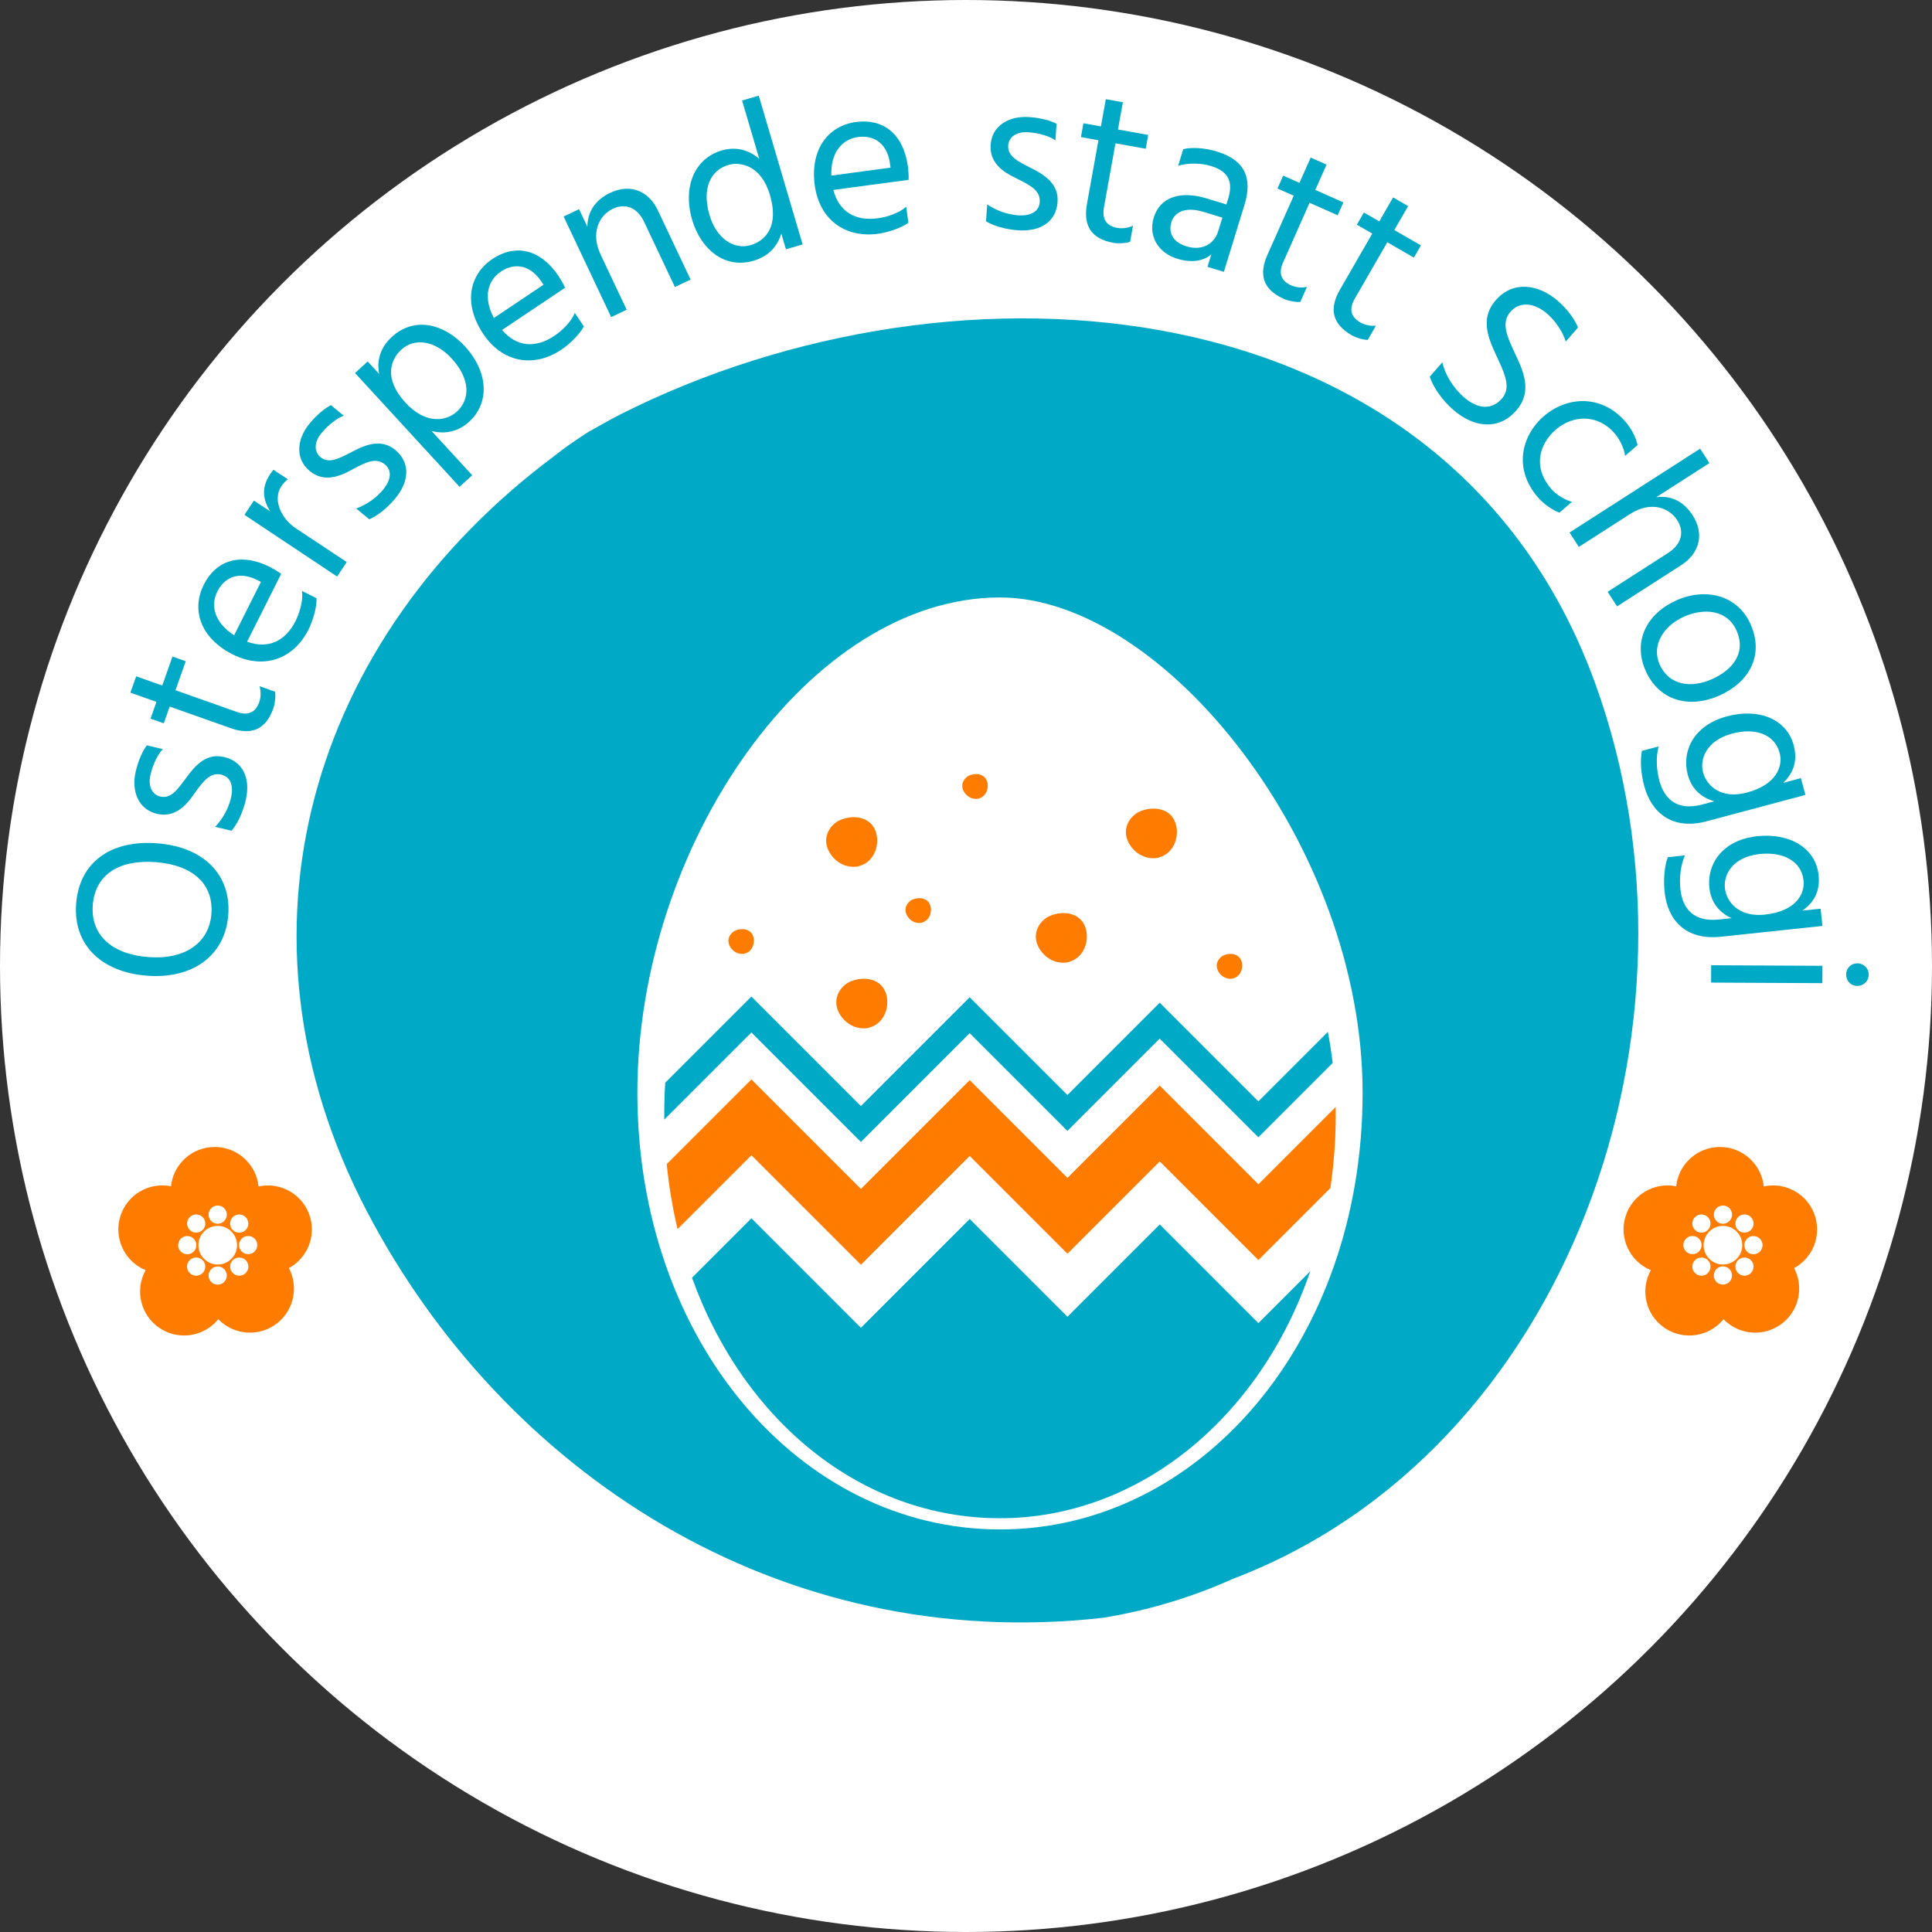 <?xml version="1.0" encoding="UTF-8"?>
<svg xmlns="http://www.w3.org/2000/svg" id="a" viewBox="0 0 490 490">
  <rect x="0" y="0" width="490" height="490" fill="#333333" stroke="none"/>
  <circle cx="245" cy="245" r="245" style="fill:#fff; stroke-width:0px;"></circle>
  <path d="M19.31,229.24c.8-10.6,8.82-16.25,20.54-15.36,11.71.89,18.83,7.9,18.04,18.23-.77,10.1-8.88,16.24-20.59,15.35-11.71-.89-18.77-7.95-17.99-18.22ZM53.62,231.79c.58-7.66-4.81-12.42-14.13-13.13-9.33-.71-15.37,3.19-15.96,10.9-.57,7.55,4.8,12.48,14.13,13.18,9.33.71,15.41-3.69,15.96-10.96Z" style="fill:#00a9c5; stroke-width:0px;"></path>
  <path d="M41.3,189.99c-1.28,1.3-2.5,3.81-3.13,6.47-.69,2.93.41,5.07,2.46,5.56,2.76.65,4.44-1.87,6.45-4.54,2.48-3.48,5.31-6.53,9.76-5.48,4.71,1.11,6.81,5.32,5.47,11.01-.78,3.3-2.27,6.21-3.58,7.68l-4.17-.98c1.89-1.96,3.38-4.64,4.01-7.29.82-3.47-.32-5.45-2.43-5.95-2.82-.66-4.54,1.56-6.94,4.94-2.08,3-4.92,6.05-9.41,4.99-4.71-1.11-6.53-5.77-5.36-10.76.74-3.14,1.91-5.44,2.81-6.6l4.06.96Z" style="fill:#00a9c5; stroke-width:0px;"></path>
  <path d="M60.09,180.57c2.78.98,4.71.19,5.66-2.48.46-1.31.44-2.91.07-4.05l3.94,1.39c.2,1.25-.04,3.12-.43,4.22-1.97,5.56-5.72,6.83-10.81,5.03l-15.48-5.48-1.5,4.25-3.36-1.19,1.5-4.25-6.61-2.34,1.47-4.14,6.61,2.34,2.6-7.35,3.36,1.19-2.6,7.35,15.58,5.51Z" style="fill:#00a9c5; stroke-width:0px;"></path>
  <path d="M80.29,151.73c.05,2.39-.93,5.7-2.05,7.94-3.84,7.66-11.52,10.17-19.18,6.32-8.21-4.12-10.59-11.29-7.37-17.71,3.07-6.12,9.2-8.28,16.81-4.46.65.33,2.09,1.17,2.81,1.72l-8.64,17.21c5.37,1.95,9.73-.16,12.28-5.23,1.12-2.24,1.97-5.3,1.65-7.64l3.68,1.85ZM65.19,147.08c-4.18-2.1-8.06-1.06-10.06,2.92-1.82,3.63-.71,7.99,4.26,11.11l6.79-13.53-.99-.5Z" style="fill:#00a9c5; stroke-width:0px;"></path>
  <path d="M68.55,129.69c-1.86-2.84-2.3-6-.12-9.29.28-.42.55-.84.95-1.24l3.62,2.4c-.69.54-1.19,1.08-1.65,1.78-2.28,3.43-.03,8.2,3.73,10.69l12.85,8.52-2.43,3.67-23.5-15.64,2.4-3.62,4.13,2.74Z" style="fill:#00a9c5; stroke-width:0px;"></path>
  <path d="M87.19,105.44c-1.72.6-3.93,2.32-5.67,4.42-1.91,2.32-1.88,4.73-.25,6.07,2.19,1.81,4.81.29,7.79-1.22,3.76-2.02,7.65-3.5,11.17-.6,3.74,3.08,3.75,7.79.03,12.29-2.16,2.62-4.78,4.57-6.61,5.3l-3.31-2.73c2.56-.92,5.08-2.66,6.82-4.77,2.27-2.75,2.13-5.03.45-6.41-2.23-1.84-4.76-.61-8.41,1.36-3.19,1.77-7.08,3.25-10.65.31-3.74-3.08-3.31-8.07-.05-12.02,2.05-2.49,4.12-4.03,5.44-4.68l3.22,2.66Z" style="fill:#00a9c5; stroke-width:0px;"></path>
  <path d="M96.16,94.84c-.61-3.3.16-6.57,3.23-9.4,5.7-5.24,13.26-3.34,18.53,2.4,5.8,6.31,6.45,14.18,1.08,19.11-2.79,2.56-6.16,3.24-9.56,2.35l10.32,11.23-3.2,2.94-26.51-28.86,3.2-2.94,2.9,3.16ZM114.56,90.93c-4.26-4.63-9.47-5.29-12.75-2.27-2.83,2.6-4.53,7.41,1.01,13.44,5.42,5.9,10.64,4.51,13.06,2.29,3.32-3.05,3.54-8.16-1.32-13.45Z" style="fill:#00a9c5; stroke-width:0px;"></path>
  <path d="M148.08,82.79c-1.14,2.1-3.62,4.5-5.7,5.89-7.12,4.77-15.03,3.17-19.8-3.96-5.11-7.63-3.64-15.04,2.32-19.04,5.69-3.81,12.08-2.67,16.82,4.41.4.6,1.24,2.05,1.6,2.88l-16,10.72c3.71,4.35,8.55,4.66,13.26,1.5,2.08-1.39,4.33-3.64,5.2-5.83l2.29,3.42ZM137.23,71.3c-2.6-3.88-6.5-4.89-10.19-2.42-3.38,2.26-4.56,6.6-1.77,11.77l12.58-8.43-.62-.93Z" style="fill:#00a9c5; stroke-width:0px;"></path>
  <path d="M148.98,57.49c.01-3.88,2.12-6.85,5.79-8.59,4.98-2.36,9.7-.58,12.08,4.45l8.3,17.56-3.98,1.88-7.8-16.51c-1.83-3.87-4.95-4.74-7.92-3.34-3.57,1.69-5.69,6.2-3.1,11.68l6.59,13.94-3.93,1.86-12.06-25.51,3.92-1.86,2.09,4.43Z" style="fill:#00a9c5; stroke-width:0px;"></path>
  <path d="M192.43,24.24l11.13,37.75-4.22,1.24-1.18-4c-.94,3.12-3.07,5.72-7.02,6.89-7.53,2.22-13.45-3.11-15.58-10.32-2.5-8.49.67-15.63,7.45-17.63,3.58-1.06,6.91-.18,9.56,2.12l-4.36-14.79,4.22-1.24ZM195.3,49.51c-2.25-7.64-7.57-8.56-10.62-7.66-4.27,1.26-6.79,5.71-4.73,12.71,1.73,5.87,6.15,8.87,10.42,7.61,3.84-1.13,7.23-4.8,4.92-12.65Z" style="fill:#00a9c5; stroke-width:0px;"></path>
  <path d="M230.38,56.52c-1.95,1.38-5.23,2.44-7.72,2.77-8.5,1.14-14.88-3.79-16.02-12.29-1.22-9.1,3.37-15.11,10.49-16.06,6.79-.91,12.02,2.94,13.15,11.38.1.72.21,2.39.16,3.29l-19.09,2.56c1.41,5.54,5.61,7.95,11.24,7.2,2.48-.33,5.49-1.35,7.24-2.94l.55,4.08ZM225.71,41.42c-.62-4.63-3.67-7.26-8.08-6.67-4.03.54-7,3.91-6.78,9.78l15.01-2.01-.15-1.1Z" style="fill:#00a9c5; stroke-width:0px;"></path>
  <path d="M267.67,35.58c-1.49-1.05-4.17-1.85-6.89-2.04-3-.21-4.94,1.22-5.08,3.33-.19,2.83,2.57,4.08,5.53,5.62,3.83,1.88,7.3,4.18,6.99,8.74-.33,4.83-4.15,7.58-9.98,7.18-3.39-.23-6.5-1.23-8.16-2.29l.29-4.28c2.24,1.55,5.12,2.58,7.85,2.77,3.55.24,5.33-1.2,5.48-3.36.2-2.89-2.28-4.23-6-6.05-3.3-1.57-6.76-3.87-6.45-8.48.33-4.83,4.64-7.38,9.75-7.03,3.22.22,5.68,1,6.97,1.71l-.29,4.17Z" style="fill:#00a9c5; stroke-width:0px;"></path>
  <path d="M279.99,52.61c-.52,2.9.57,4.68,3.36,5.19,1.37.25,2.95-.04,4.01-.58l-.74,4.11c-1.2.41-3.08.46-4.23.26-5.81-1.05-7.67-4.55-6.71-9.86l2.91-16.16-4.44-.8.63-3.51,4.44.8,1.24-6.9,4.33.78-1.25,6.9,7.67,1.38-.63,3.51-7.67-1.38-2.93,16.27Z" style="fill:#00a9c5; stroke-width:0px;"></path>
  <path d="M300.1,37.84c2.15-.56,5.52-.34,8.55.59,7.18,2.2,9.02,6.85,7,13.44l-5.25,17.08-4.15-1.27.98-3.19c-1.36,1.21-4.15,2.51-8.62,1.14-5.06-1.55-7.38-5.93-5.99-10.46,1.6-5.21,6.77-6.89,13.53-4.81l4.9,1.5.42-1.38c1.24-4.04.43-6.91-4.3-8.37-2.61-.8-5.92-.83-8.37-.06l1.29-4.2ZM305.34,53.77c-4.84-1.49-7.48.09-8.25,2.59-.8,2.61.31,5.05,3.83,6.12,3.88,1.19,7.03-.52,8.04-3.82l1.06-3.46-4.68-1.44Z" style="fill:#00a9c5; stroke-width:0px;"></path>
  <path d="M325.42,66.53c-1.2,2.7-.56,4.69,2.03,5.84,1.27.57,2.87.67,4.03.39l-1.69,3.81c-1.27.11-3.1-.28-4.17-.76-5.39-2.4-6.36-6.24-4.17-11.17l6.67-15-4.12-1.83,1.45-3.26,4.12,1.83,2.85-6.41,4.02,1.79-2.85,6.41,7.12,3.17-1.45,3.26-7.12-3.17-6.71,15.11Z" style="fill:#00a9c5; stroke-width:0px;"></path>
  <path d="M343.59,75.76c-1.47,2.56-1.05,4.6,1.41,6.02,1.21.7,2.79.96,3.97.81l-2.08,3.62c-1.27-.03-3.06-.61-4.07-1.19-5.11-2.95-5.68-6.87-2.98-11.55l8.2-14.23-3.91-2.25,1.78-3.09,3.91,2.25,3.5-6.08,3.81,2.2-3.5,6.08,6.75,3.89-1.78,3.09-6.75-3.89-8.25,14.32Z" style="fill:#00a9c5; stroke-width:0px;"></path>
  <path d="M397.1,86.63c-.63-2.25-2.48-5.12-4.66-7.02-3.44-3-7.11-3.11-9.35-.55-2.49,2.85-.79,6.41,1.05,10.38,2.21,4.66,4.65,9.83.4,14.69-4.47,5.11-10.8,4.32-15.95-.19-2.68-2.34-4.98-5.46-5.97-8.4l3.19-3.65c.64,2.99,2.68,6.41,5.45,8.83,3.48,3.04,7.05,3.35,9.65.38,2.23-2.56.95-5.75-.71-9.42-2.27-4.94-5.32-10.41-.81-15.57,4.32-4.95,10.77-4.12,15.76.24,2.05,1.79,4.07,4.22,5.07,6.72l-3.11,3.56Z" style="fill:#00a9c5; stroke-width:0px;"></path>
  <path d="M393.36,123.93c1.42,1.64,3.58,2.87,5.32,3.35l-3.16,2.73c-1.73-.56-4.06-2.23-5.51-3.92-6.08-7.03-4.32-15.47,1.58-20.57,5.69-4.91,14.5-5.69,20.69,1.47,1.13,1.31,2.55,3.54,3.04,5.9l-3.16,2.73c-.24-2.07-1.53-4.41-2.62-5.68-4.29-4.97-10.59-4.76-15.01-.94-4.26,3.75-5.75,9.61-1.17,14.91Z" style="fill:#00a9c5; stroke-width:0px;"></path>
  <path d="M420.06,126.1c3.85-.49,7.01,1.12,9.26,4.64,2.92,4.54,1.88,9.51-2.95,12.61l-16.25,10.44-2.38-3.7,15.36-9.87c3.56-2.29,4.06-5.52,2.29-8.28-2.01-3.14-6.65-4.99-11.99-1.56l-12.97,8.33-2.35-3.65,33.11-21.26,2.35,3.65-13.49,8.66Z" style="fill:#00a9c5; stroke-width:0px;"></path>
  <path d="M425.22,152.24c7.48-3.31,15.53-1.22,18.76,6.06,3.58,8.09-.55,14.85-7.93,18.12-7.43,3.29-15.22,1.5-18.69-6.33-3.38-7.64.53-14.61,7.87-17.85ZM427.12,156.39c-5.14,2.28-8.36,7.23-6.2,12.12,2.39,5.4,8.04,6.06,13.23,3.76,5.19-2.3,8.83-6.59,6.26-12.39-2.28-5.14-8.1-5.79-13.3-3.49Z" style="fill:#00a9c5; stroke-width:0px;"></path>
  <path d="M457.89,201.61l-25.06,6.69c-8.77,2.34-14.02-2.25-15.82-8.97-.75-2.8-1.11-6.1-.59-8.89l4.25-1.13c-.73,2.67-.55,5.91.16,8.6,1.33,5,4.73,7.78,10.91,6.13l3.06-.82c-3.29-.91-5.79-3.12-6.76-6.78-1.56-5.86,1.45-12.49,10-14.77,7.96-2.13,15.09.64,16.89,7.36,1.09,4.09-.21,7.2-2.7,9.53l4.52-1.21,1.13,4.25ZM443.04,201.02c7.58-2.02,9.21-6.72,8.32-10.06-1.26-4.73-6.17-6.48-12.03-4.91-6.62,1.77-8.28,6.53-7.39,9.87.9,3.39,4.59,6.84,11.1,5.1Z" style="fill:#00a9c5; stroke-width:0px;"></path>
  <path d="M462.23,234.84l-25.8,2.74c-9.02.96-13.51-4.39-14.24-11.31-.3-2.88-.15-6.2.79-8.87l4.37-.46c-1.13,2.53-1.46,5.75-1.17,8.52.55,5.15,3.47,8.42,9.83,7.75l3.16-.34c-3.12-1.4-5.24-3.98-5.64-7.74-.64-6.03,3.36-12.11,12.16-13.05,8.19-.87,14.81,2.96,15.55,9.88.45,4.21-1.32,7.08-4.14,9l4.65-.49.46,4.37ZM447.65,231.96c7.81-.83,10.14-5.22,9.77-8.65-.52-4.87-5.09-7.35-11.12-6.71-6.81.72-9.19,5.17-8.83,8.61.37,3.49,3.48,7.47,10.18,6.76Z" style="fill:#00a9c5; stroke-width:0px;"></path>
  <path d="M462.21,244.95l-.02,4.4-28.22-.14.02-4.4,28.22.14ZM473.95,247.18c0,1.61-1.29,2.89-2.91,2.88-1.61,0-2.83-1.29-2.82-2.91,0-1.61,1.24-2.83,2.85-2.82,1.61,0,2.89,1.24,2.88,2.85Z" style="fill:#00a9c5; stroke-width:0px;"></path>
  <path d="M140.49,115.71c2.89-2.27,5.08-3.78,8.58-6.06,2.75-1.51,5.24-3.01,8.14-4.48,85.34-43.21,210.38-34.13,247.41,68.27,31.47,87.03-7.17,194.73-91.81,226.94-10.51,4.73-21.6,8.06-32.97,9.92-82.79,9.36-152.41-37.46-186.73-102.97-37.1-70.81-14.19-145.64,47.39-191.62Z" style="fill:#00a9c5; stroke-width:0px;"></path>
  <path d="M345.59,277.16c0,62.84-41.18,110.74-91.97,110.74s-91.97-47.9-91.97-110.74,43.63-125.63,91.97-125.63c41.4,0,91.97,62.78,91.97,125.63Z" style="fill:#fff; stroke-width:0px;"></path>
  <path d="M221.13,260.39c-.4.18-.82.31-1.25.38-3.15.36-5.8-1.43-7.1-3.92-1.41-2.69-.54-5.54,1.8-7.29.11-.09.19-.14.33-.23.1-.06.2-.11.31-.17,3.25-1.64,8-1.3,9.41,2.6,1.2,3.31-.27,7.41-3.49,8.63Z" style="fill:#ff7c00; stroke-width:0px;"></path>
  <path d="M247.94,202.6c-1.57.18-2.9-.71-3.55-1.96-.71-1.35-.27-2.77.9-3.64l.16-.12.15-.09c1.62-.82,4-.65,4.71,1.3.6,1.66-.14,3.7-1.75,4.32-.2.09-.41.15-.63.19Z" style="fill:#ff7c00; stroke-width:0px;"></path>
  <path d="M218.56,219.42c-.4.18-.82.31-1.25.38-3.15.36-5.8-1.43-7.1-3.92-1.41-2.69-.54-5.54,1.8-7.29.11-.09.19-.14.33-.23.1-.06.2-.11.31-.17,3.25-1.64,8-1.3,9.41,2.6,1.2,3.31-.27,7.41-3.49,8.63Z" style="fill:#ff7c00; stroke-width:0px;"></path>
  <path d="M234.17,233.88c-.2.09-.41.15-.63.19-1.57.18-2.9-.71-3.55-1.96-.71-1.35-.27-2.77.9-3.64l.16-.12.15-.09c1.62-.82,4-.65,4.71,1.3.6,1.66-.14,3.7-1.75,4.32Z" style="fill:#ff7c00; stroke-width:0px;"></path>
  <path d="M189.26,241.73c-.2.09-.41.15-.63.19-1.57.18-2.9-.71-3.55-1.96-.71-1.35-.27-2.77.9-3.64l.16-.12.15-.09c1.62-.82,4-.65,4.71,1.3.6,1.66-.14,3.7-1.75,4.32Z" style="fill:#ff7c00; stroke-width:0px;"></path>
  <path d="M308.93,246.25c-.71-1.35-.27-2.77.9-3.64l.16-.12.15-.09c1.62-.82,4-.65,4.71,1.3.6,1.66-.14,3.7-1.75,4.32-.2.09-.41.15-.63.19-1.57.18-2.9-.71-3.55-1.96Z" style="fill:#ff7c00; stroke-width:0px;"></path>
  <path d="M271.74,243.74c-.4.18-.82.31-1.25.38-3.15.36-5.8-1.43-7.1-3.92-1.41-2.69-.54-5.54,1.8-7.29.11-.09.19-.14.33-.23.1-.06.2-.11.31-.17,3.25-1.64,8-1.3,9.41,2.6,1.2,3.31-.27,7.41-3.49,8.63Z" style="fill:#ff7c00; stroke-width:0px;"></path>
  <path d="M294.58,217.24c-.4.18-.82.31-1.25.38-3.15.36-5.8-1.43-7.1-3.92-1.41-2.69-.54-5.54,1.8-7.29.11-.09.19-.14.33-.23.1-.06.2-.11.31-.17,3.25-1.64,8-1.3,9.41,2.6,1.2,3.31-.27,7.41-3.49,8.63Z" style="fill:#ff7c00; stroke-width:0px;"></path>
  <polyline points="177.6 315.18 177.6 315.18 177.6 315.18" style="fill:#ff7c00; stroke-width:0px;"></polyline>
  <path d="M168.48,283.95l22.09-22.09,27.77,27.77,27.59-27.59,24.79,24.79,23.41-23.41,25.02,25.02,18.84-18.84c-.31-2.66-.72-5.29-1.22-7.89l-17.62,17.62-25.02-25.02-23.41,23.41-24.79-24.79-27.59,27.59-27.77-27.77-21.85,21.85c-.17,2.62-.25,5.26-.25,7.92,0,.48,0,.95.01,1.42Z" style="fill:#00a9c6; stroke-width:0px;"></path>
  <path d="M319.16,335.57l-25.02-25.02-23.41,23.41-24.79-24.79-27.59,27.59-27.77-27.77-15.07,15.07c13.11,36.48,43.15,61,78.11,61s65.9-25.25,78.69-62.64l-13.15,13.15Z" style="fill:#00a9c5; stroke-width:0px;"></path>
  <path d="M319.16,300.35l-25.02-25.02-23.41,23.41-24.79-24.79-27.59,27.59-27.77-27.77-21.48,21.48c.56,5.67,1.48,11.17,2.75,16.48l18.73-18.73,27.77,27.77,27.59-27.59,24.79,24.79,23.41-23.41,25.02,25.02,18.25-18.25h0c.9-6.07,1.37-12.35,1.37-18.8,0-.59-.01-1.18-.02-1.77l-19.59,19.59Z" style="fill:#ff7c00; stroke-width:0px;"></path>
  <path d="M460.37,308.55c-1.71-5.6-7.42-8.86-13.04-7.64-.58-5.62-5.33-10.01-11.11-10.01s-10.5,4.36-11.1,9.96c-5.56-1.12-11.17,2.15-12.86,7.69-1.7,5.56,1.16,11.43,6.43,13.59-2.78,5.01-1.32,11.4,3.52,14.67,4.84,3.26,11.31,2.23,14.91-2.23,3.98,4.13,10.52,4.6,15.06.92,4.21-3.41,5.29-9.26,2.85-13.88,4.57-2.48,6.92-7.91,5.34-13.08Z" style="fill:#ff7c00; stroke-width:0px;"></path>
  <circle cx="436.98" cy="323.51" r="2.31" transform="translate(21.73 674.47) rotate(-76.72)" style="fill:#fff; stroke-width:0px;"></circle>
  <circle cx="429.25" cy="315.78" r="2.31" style="fill:#fff; stroke-width:0px;"></circle>
  <circle cx="436.98" cy="308.06" r="2.31" style="fill:#fff; stroke-width:0px;"></circle>
  <circle cx="444.7" cy="315.78" r="2.31" transform="translate(61.76 704.16) rotate(-80.78)" style="fill:#fff; stroke-width:0px;"></circle>
  <circle cx="436.98" cy="315.81" r="4.9" style="fill:#fff; stroke-width:0px;"></circle>
  <path d="M444.07,319.61c.9.9.9,2.36,0,3.26s-2.36.9-3.26,0-.9-2.36,0-3.26c.9-.9,2.36-.9,3.26,0Z" style="fill:#fff; stroke-width:0px;"></path>
  <path d="M433.15,319.61c.9.9.9,2.36,0,3.26s-2.36.9-3.26,0c-.9-.9-.9-2.36,0-3.26s2.36-.9,3.26,0Z" style="fill:#fff; stroke-width:0px;"></path>
  <path d="M433.15,308.69c.9.9.9,2.36,0,3.26-.9.9-2.36.9-3.26,0s-.9-2.36,0-3.26c.9-.9,2.36-.9,3.26,0Z" style="fill:#fff; stroke-width:0px;"></path>
  <path d="M444.07,308.69c.9.9.9,2.36,0,3.26-.9.9-2.36.9-3.26,0-.9-.9-.9-2.36,0-3.26s2.36-.9,3.26,0Z" style="fill:#fff; stroke-width:0px;"></path>
  <path d="M78.61,308.55c-1.71-5.6-7.42-8.86-13.04-7.64-.58-5.62-5.33-10.01-11.11-10.01s-10.5,4.36-11.1,9.96c-5.56-1.12-11.17,2.15-12.86,7.69-1.7,5.56,1.16,11.43,6.43,13.59-2.78,5.01-1.32,11.4,3.52,14.67,4.84,3.26,11.31,2.23,14.91-2.23,3.98,4.13,10.52,4.6,15.06.92,4.21-3.41,5.29-9.26,2.85-13.88,4.57-2.48,6.92-7.91,5.34-13.08Z" style="fill:#ff7c00; stroke-width:0px;"></path>
  <path d="M57.52,323.51c0,1.27-1.03,2.31-2.31,2.31s-2.31-1.03-2.31-2.31,1.03-2.31,2.31-2.31,2.31,1.03,2.31,2.31Z" style="fill:#fff; stroke-width:0px;"></path>
  <circle cx="47.49" cy="315.78" r="2.31" transform="translate(-271.82 312.08) rotate(-80.78)" style="fill:#fff; stroke-width:0px;"></circle>
  <path d="M57.52,308.06c0,1.27-1.03,2.31-2.31,2.31s-2.31-1.03-2.31-2.31,1.03-2.31,2.31-2.31c1.27,0,2.31,1.03,2.31,2.31Z" style="fill:#fff; stroke-width:0px;"></path>
  <path d="M65.25,315.78c0,1.27-1.03,2.31-2.31,2.31s-2.31-1.03-2.31-2.31,1.03-2.31,2.31-2.31,2.31,1.03,2.31,2.31Z" style="fill:#fff; stroke-width:0px;"></path>
  <circle cx="55.22" cy="315.81" r="4.9" style="fill:#fff; stroke-width:0px;"></circle>
  <circle cx="60.68" cy="321.24" r="2.31" style="fill:#fff; stroke-width:0px;"></circle>
  <circle cx="49.75" cy="321.24" r="2.31" style="fill:#fff; stroke-width:0px;"></circle>
  <path d="M51.39,308.69c.9.9.9,2.36,0,3.26-.9.9-2.36.9-3.26,0-.9-.9-.9-2.36,0-3.26.9-.9,2.36-.9,3.26,0Z" style="fill:#fff; stroke-width:0px;"></path>
  <circle cx="60.68" cy="310.32" r="2.31" transform="translate(-67.96 21.48) rotate(-12.94)" style="fill:#fff; stroke-width:0px;"></circle>
</svg>
